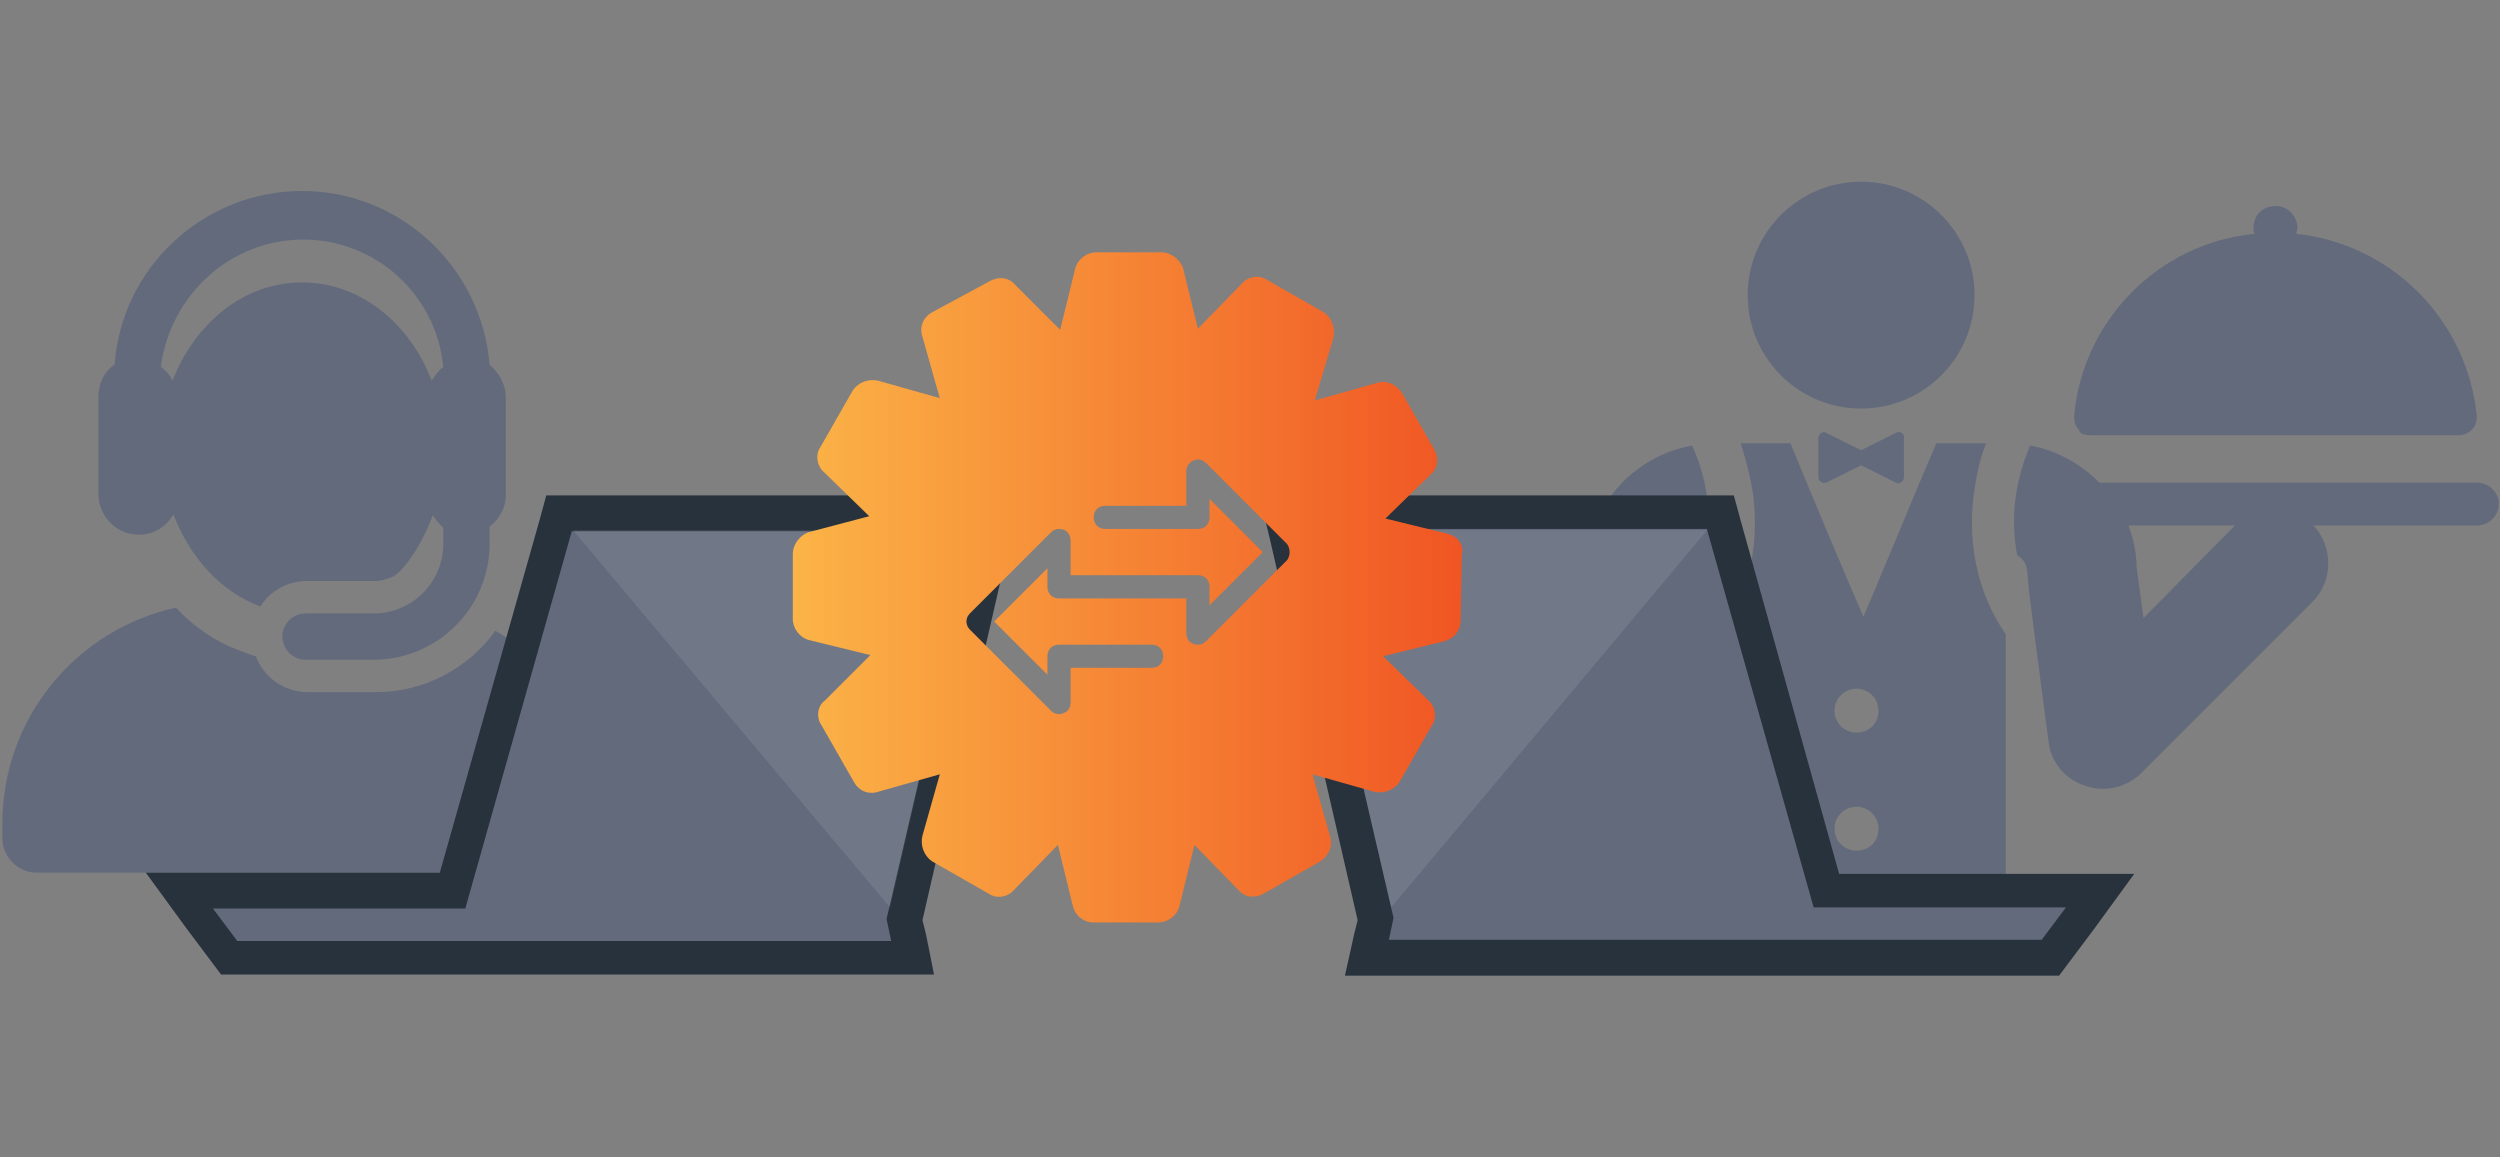 <?xml version="1.0" encoding="utf-8"?>
<!-- Generator: Adobe Illustrator 22.0.1, SVG Export Plug-In . SVG Version: 6.00 Build 0)  -->
<svg version="1.1" id="Layer_1" xmlns="http://www.w3.org/2000/svg" xmlns:xlink="http://www.w3.org/1999/xlink" x="0px" y="0px"
	 viewBox="0 0 216 100" style="enable-background:new 0 0 216 100;" xml:space="preserve">
<rect x="0" y="0" width="216" height="100" fill="#808080" stroke="none"/>
<style type="text/css">
	.st0{fill:#626A7C;}
	.st1{fill:#28323C;}
	.st2{opacity:0.1;fill:#F2F2F2;}
	.st3{opacity:0.1;fill:#FFFFFF;}
	.st4{fill:url(#SVGID_1_);}
</style>
<g id="_x33_-3_1_">
	<g>
		<g>
			<path class="st0" d="M42.8,54.5c-2.3,3.2-6.1,5.3-10.3,5.3h-5.9c-2.1,0-3.8-1.3-4.5-3.1c-0.8-0.2-1.6-0.6-2.4-0.9
				c-1.7-0.8-3.2-1.9-4.5-3.3c-8.6,1.9-15,9.5-15,18.7v1.2c0,1.6,1.3,3,3,3h46.2c1.6,0,3-1.3,3-3v-1.2C52.3,64,48.5,57.8,42.8,54.5z
				"/>
			<path class="st0" d="M12,46.2c1.3,0,2.4-0.7,3-1.8c0,0,0,0.1,0,0.1c0,0,0,0,0,0c1.4,3.6,4,6.6,7.5,7.9c0.8-1.3,2.3-2.2,4-2.2h5.9
				c0.6,0,1.1-0.2,1.6-0.4c0.8-0.5,1.5-1.6,1.9-2.2c0.6-1,1.1-2,1.5-3.1c0.2,0.4,0.6,0.8,0.9,1.1V47c0,3.3-2.7,6-6,6h-5.9
				c-1.1,0-2,0.9-2,2c0,1.1,0.9,2,2,2h5.9c5.5,0,10-4.5,10-10v-1.5c0.8-0.6,1.4-1.6,1.4-2.7v-6.1v-2.4c0-1.1-0.6-2.1-1.4-2.8
				c-0.7-8.4-7.7-15-16.2-15c-8.5,0-15.6,6.6-16.2,15c-0.9,0.6-1.4,1.6-1.4,2.8v8.5C8.6,44.7,10.1,46.2,12,46.2z M26.2,20.7
				c6.3,0,11.5,4.8,12.1,11c-0.4,0.3-0.7,0.7-1,1.2c-1.9-5-6.2-8.5-11.2-8.5c-5.1,0-9.3,3.6-11.2,8.5c0,0,0,0,0,0
				c-0.2-0.5-0.6-0.9-1-1.2C14.7,25.5,19.9,20.7,26.2,20.7z"/>
		</g>
		<g>
			<g>
				<polygon class="st0" points="19.8,82.8 15.5,77 38.8,77 38.8,76.9 39.2,76.9 48.4,44.3 86.3,44.3 78.2,79.4 78.9,82.8 				"/>
				<path class="st1" d="M84.4,45.8l-7.8,33.6l0.4,1.9H20.5l-2.1-2.8h21.8v0l0,0l9.2-32.6H84.4 M88.2,42.8h-3.8H49.5h-2.3L46.6,45
					l-8.6,30.4l-0.7,0l0,0H18.5h-5.9l3.5,4.8l2.1,2.8l0.9,1.2h1.5H77h3.7L80,80.7l-0.3-1.2l7.6-33L88.2,42.8L88.2,42.8z"/>
			</g>
			<polygon class="st2" points="76.9,78.4 84.4,45.8 49.5,45.8 			"/>
		</g>
	</g>
	<g>
		<g id="waiter">
			<path class="st0" d="M146.3,77.3c0-9,0.1-24.1,0.1-26.6c0,0,0,0,0,0c0-1.2-0.1-2.1,0.9-2.7c0.6-2.9,0.4-6.2-1.1-9.5
				C141,39.4,137,44,137,49.4l-0.1,27.9H146.3z"/>
			<path class="st0" d="M148.3,77.3h25l0-22.5c-2.3-3.3-3.3-7.5-2.8-11.8c0.2-1.6,0.5-3.2,1.1-4.7h-4.3c-3.2,7.5-1,2.4-6.3,15
				c-1-2.3-4.9-11.5-6.3-15h-4.3c0.5,1.6,0.9,3.1,1.1,4.7c0.5,4.4-0.5,8.6-2.9,11.9L148.3,77.3z M160.4,59.5c1,0,1.9,0.8,1.9,1.9
				s-0.8,1.9-1.9,1.9c-1,0-1.9-0.8-1.9-1.9S159.4,59.5,160.4,59.5z M160.4,69.7c1,0,1.9,0.8,1.9,1.9s-0.8,1.9-1.9,1.9
				c-1,0-1.9-0.8-1.9-1.9S159.4,69.7,160.4,69.7z"/>
			<circle class="st0" cx="160.8" cy="25.5" r="9.8"/>
			<path class="st0" d="M163.8,37.4l-3,1.5l-3-1.5c-0.3-0.2-0.7,0.1-0.7,0.5c0,1.6,0,2.1,0,3.3c0,0.4,0.4,0.6,0.7,0.5l3-1.5l3,1.5
				c0.3,0.2,0.7-0.1,0.7-0.5c0-1.1,0-1.7,0-3.3C164.6,37.5,164.2,37.2,163.8,37.4z"/>
			<path class="st0" d="M180.6,37.6h31.9c0.4,0,0.8-0.2,1.1-0.5s0.4-0.7,0.4-1.1c-0.8-8.3-7.3-14.9-15.6-15.8c0-0.2,0.1-0.3,0.1-0.5
				c0-1-0.8-1.9-1.9-1.9s-1.9,0.8-1.9,1.9c0,0.2,0,0.3,0.1,0.5c-8.3,0.8-14.9,7.5-15.6,15.8c0,0.4,0.1,0.8,0.4,1.1
				C179.7,37.5,180.1,37.6,180.6,37.6z"/>
			<path class="st0" d="M214,41.7h-32.6c-1.6-1.6-3.7-2.8-6-3.2c-1.4,3.3-1.7,6.6-1.1,9.5c1,0.6,0.8,1.2,1,3c0,0,0,0,0,0
				c0.6,4.9,1.7,13.1,1.7,13.1c0.2,1.8,1.5,3.3,3.2,3.8c1.7,0.6,3.6,0.1,4.8-1.1l14.8-14.8c1.8-1.8,1.8-4.7,0.1-6.6H214
				c1,0,1.9-0.8,1.9-1.9C215.9,42.6,215.1,41.7,214,41.7z M185.2,53.4l-0.6-4.4c0-1.3-0.3-2.5-0.7-3.6h9.2L185.2,53.4z"/>
		</g>
		<g>
			<g>
				<polygon class="st0" points="118.2,82.8 118.9,79.4 110.7,44.3 148.7,44.3 157.8,76.9 158.2,76.9 158.2,77 181.5,77 177.3,82.8 
									"/>
				<path class="st1" d="M147.5,45.8l9.2,32.6l0,0v0h21.8l-2.1,2.8H120l0.4-1.9l-7.8-33.6H147.5 M149.8,42.8h-2.3h-34.9h-3.8
					l0.9,3.7l7.6,33l-0.3,1.2l-0.8,3.6h3.7h56.5h1.5l0.9-1.2l2.1-2.8l3.5-4.8h-5.9h-18.8v0l-0.8,0L150.4,45L149.8,42.8L149.8,42.8z"
					/>
			</g>
			<polygon class="st3" points="120.2,78.4 112.6,45.8 147.5,45.8 			"/>
		</g>
	</g>
	<linearGradient id="SVGID_1_" gradientUnits="userSpaceOnUse" x1="68.451" y1="50.694" x2="126.451" y2="50.694">
		<stop  offset="0" style="stop-color:#FBB447"/>
		<stop  offset="1" style="stop-color:#F05523"/>
	</linearGradient>
	<path class="st4" d="M125,46.1l-5.3-1.3l3.9-3.8c0.7-0.6,0.7-1.5,0.3-2.2l-2.8-4.9c-0.5-0.7-1.3-1.1-2.2-0.8l-5.3,1.5l1.6-5.4
		c0.2-0.8-0.1-1.7-0.8-2.2l-4.9-2.8c-0.7-0.5-1.7-0.3-2.2,0.3l-3.8,3.9l-1.3-5.3c-0.3-0.7-1-1.3-1.9-1.3h-5.6
		c-0.8,0-1.6,0.6-1.8,1.4l-1.3,5.3l-3.9-3.9c-0.6-0.7-1.5-0.7-2.2-0.3L80.5,27c-0.7,0.4-1.1,1.2-0.8,2.1l1.5,5.3l-5.3-1.5
		c-0.8-0.2-1.7,0.1-2.2,0.8l-2.8,4.9c-0.5,0.7-0.3,1.7,0.3,2.2l3.9,3.8L69.8,46c-0.7,0.3-1.3,1-1.3,1.9v5.6c0,0.8,0.6,1.6,1.4,1.8
		l5.3,1.3l-3.9,3.9C70.6,61,70.5,62,71,62.7l2.8,4.9c0.4,0.7,1.2,1.1,2.1,0.8l5.3-1.5l-1.5,5.3c-0.2,0.8,0.1,1.7,0.8,2.2l4.9,2.8
		c0.7,0.5,1.7,0.3,2.2-0.3l3.8-3.9l1.3,5.3c0.2,0.8,0.9,1.4,1.8,1.4h5.6c0.8,0,1.6-0.6,1.8-1.4l1.3-5.3l3.8,3.9
		c0.6,0.7,1.5,0.7,2.2,0.3l4.9-2.8c0.7-0.5,1.1-1.3,0.8-2.2l-1.5-5.3l5.3,1.5c0.8,0.2,1.7-0.1,2.2-0.8l2.8-4.9
		c0.5-0.7,0.3-1.7-0.3-2.2l-3.9-3.8l5.3-1.3c0.8-0.2,1.4-0.9,1.4-1.8l0.1-5.7C126.5,47,125.9,46.3,125,46.1z M111.2,48.4l-7,7
		c-0.2,0.2-0.4,0.3-0.7,0.3c-0.6,0-1-0.4-1-1v-3h-11c-0.6,0-1-0.4-1-1v-1.6l-4.6,4.6l4.6,4.6v-1.6c0-0.6,0.4-1,1-1h8
		c0.6,0,1,0.4,1,1s-0.4,1-1,1h-7v3c0,0.4-0.2,0.8-0.6,0.9c-0.1,0.1-0.3,0.1-0.4,0.1c-0.3,0-0.5-0.1-0.7-0.3l-7-7
		c-0.4-0.4-0.4-1,0-1.4l7-7c0.2-0.2,0.4-0.3,0.7-0.3c0.6,0,1,0.4,1,1v3h11c0.6,0,1,0.4,1,1v1.6l4.6-4.6l-4.6-4.6v1.6
		c0,0.6-0.4,1-1,1h-8c-0.6,0-1-0.4-1-1s0.4-1,1-1h7v-3c0-0.3,0.1-0.5,0.3-0.7c0.4-0.4,1-0.4,1.4,0l7,7
		C111.5,47.4,111.5,48,111.2,48.4z"/>
</g>
</svg>
